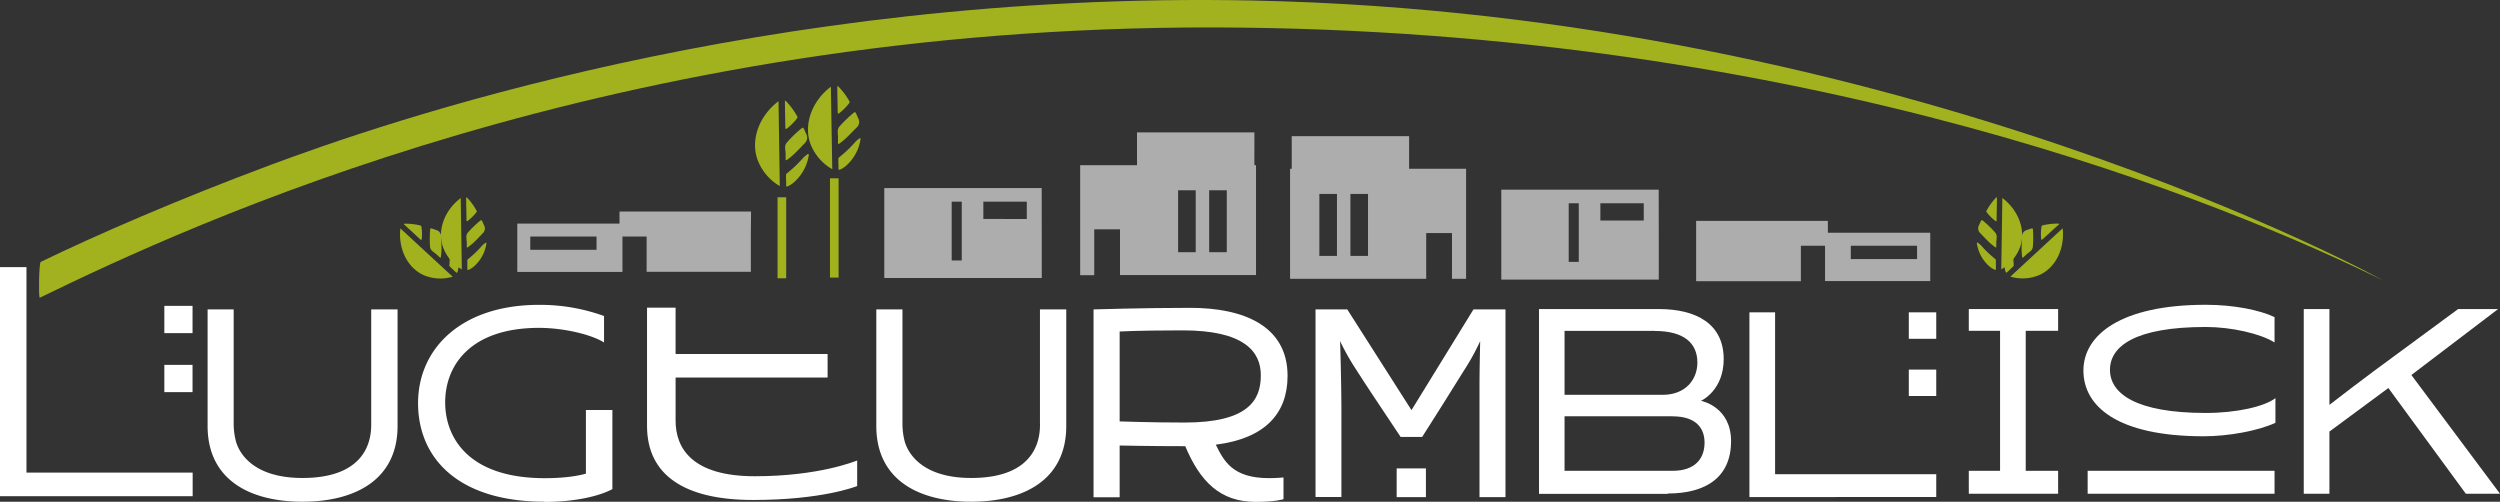 <svg xmlns="http://www.w3.org/2000/svg" viewBox="0 0 620.53 124.53"><rect x="0" y="0" width="620.53" height="124.53" fill="#333333" stroke="none"/><defs><style>.cls-1{fill:#a2b21e;}.cls-2,.cls-3{fill:#fff;}.cls-2{opacity:0.6;}</style></defs><g id="Ebene_2" data-name="Ebene 2"><g id="Website"><path class="cls-1" d="M207.83,21.36c0,2.2.07,4.36.1,6.52,0,.36.14.41.41.19a13.08,13.08,0,0,0,2.45-2.48.36.36,0,0,0,.05-.44A16.94,16.94,0,0,0,208,21.39l-.18,0"/><path class="cls-1" d="M591.28,69.49C554.21,51.34,449.9,7.13,301.33,6.81,152.34,6.5,46.92,55.9,9.83,73.92c-.27-.86-.15-8.3.25-8.9,13.65-6.61,34-15.49,57.09-24.09C94.53,30.75,189.12-2.33,310.9.13,472.66,3.39,593.13,70.4,591.28,69.49"/><path class="cls-1" d="M194.83,25c0,2.25.07,4.46.1,6.67,0,.37.14.42.43.2a13.47,13.47,0,0,0,2.51-2.55.36.36,0,0,0,0-.44A17.53,17.53,0,0,0,195,25s-.07,0-.19,0"/><path class="cls-1" d="M208,34c0,.44,0,.91,0,1.39s.14.38.41.2a17.42,17.42,0,0,0,2.2-1.91c.67-.64,1.3-1.34,2-2a1.88,1.88,0,0,0,.41-2.33c-.16-.32-.29-.65-.44-1-.31-.63-.32-.64-.89-.19a33.11,33.11,0,0,0-3.39,3.31,2,2,0,0,0-.34,1.52c0,.31,0,.63.07,1"/><path class="cls-1" d="M208.12,40.7c0,.37,0,.74,0,1.11s.15.4.45.26a5.84,5.84,0,0,0,1.69-1.16,10.87,10.87,0,0,0,3.29-6.11c0-.16.14-.38,0-.47s-.3.1-.43.18a5.59,5.59,0,0,0-1.07,1A30.21,30.21,0,0,1,208.35,39a.6.6,0,0,0-.26.55c0,.38,0,.78,0,1.17Z"/><path class="cls-1" d="M206.58,42A12.29,12.29,0,0,1,201,35.25c-1.42-4.76.63-10.23,5.23-13.73Z"/><path class="cls-2" d="M311.36,32.87H282.22V41H268.11v27.3h3.49V56.93H278V68.27h33.76V41h-.41ZM300.13,47.22h4.37V62.6h-4.37Zm-7.71,0h4.37V62.6h-4.37Z"/><path class="cls-2" d="M411.71,47.07H372.64V69.4h39.09l0-8.92Zm-14.48,3.38H408v4.29H397.23Zm-7.86,0h2.5V65h-2.5Z"/><path class="cls-2" d="M453.7,54.82H421v5.6h0V69.8H447V61h6v8.77h26.11v-12H453.7ZM459.39,61h16.45v3.31H459.39Z"/><path class="cls-2" d="M349.76,33.8H320.62v8.09h-.41V69.2H354V57.85h6.4V69.2h3.5V41.89H349.76ZM335.19,48.14h4.37V63.52h-4.37Zm-7.71,0h4.37V63.52h-4.37Z"/><path class="cls-1" d="M495.5,59.92c0,.38,0,.79,0,1.2s-.13.32-.35.17a13.72,13.72,0,0,1-1.91-1.65c-.58-.56-1.12-1.16-1.68-1.73a1.64,1.64,0,0,1-.36-2c.14-.27.25-.56.39-.84.26-.54.27-.55.76-.16a27.3,27.3,0,0,1,2.93,2.86,1.69,1.69,0,0,1,.3,1.31c0,.27,0,.55-.07.86"/><path class="cls-1" d="M495.41,65.68c0,.33,0,.65,0,1s-.13.34-.39.22a5.26,5.26,0,0,1-1.46-1,9.33,9.33,0,0,1-2.84-5.27c0-.14-.12-.33,0-.42s.25.09.36.16a4.75,4.75,0,0,1,.93.86,25.73,25.73,0,0,0,3.17,3,.52.52,0,0,1,.22.47c0,.34,0,.68,0,1Z"/><path class="cls-1" d="M495.66,49c0,1.9-.06,3.77-.08,5.63,0,.31-.12.36-.36.17a11.66,11.66,0,0,1-2.12-2.15.29.29,0,0,1,0-.37A14.56,14.56,0,0,1,495.5,49Z"/><path class="cls-1" d="M496.74,66.85A10.69,10.69,0,0,0,501.53,61c1.23-4.11-.55-8.83-4.52-11.86Z"/><path class="cls-1" d="M503.16,63c-.27.26-.58.53-.88.82s-.32.13-.36-.15a14.12,14.12,0,0,1-.12-2.51c0-.81.07-1.62.09-2.43a1.62,1.62,0,0,1,1.22-1.64c.29-.1.57-.21.86-.3.58-.18.59-.18.65.45a28.06,28.06,0,0,1-.05,4.1,1.7,1.7,0,0,1-.74,1.12c-.21.18-.43.34-.67.54"/><path class="cls-1" d="M498.93,66.89c-.23.21-.48.42-.7.65s-.34.14-.43-.13a5.22,5.22,0,0,1-.28-1.75,9.39,9.39,0,0,1,1.85-5.7c.09-.12.16-.32.33-.26s.11.25.13.38a4.43,4.43,0,0,1,0,1.26,26.69,26.69,0,0,0,0,4.38.55.55,0,0,1-.19.49c-.26.22-.5.45-.74.68Z"/><path class="cls-1" d="M511.17,55.58,507,59.39c-.22.21-.33.16-.36-.14a11.72,11.72,0,0,1,.09-3,.31.31,0,0,1,.24-.3,14.75,14.75,0,0,1,4-.44Z"/><path class="cls-1" d="M499,68.66a10.61,10.61,0,0,0,7.53-.55c3.81-1.93,6-6.47,5.45-11.45Z"/><path class="cls-2" d="M258.56,46.68H219.49V69h39.09l0-8.91Zm-14.48,3.38h10.78v4.29H244.08Zm-7.86,0h2.5V64.65h-2.5Z"/><path class="cls-2" d="M186.42,52.5H153.77v3H128.4v12H154.5V58.71h6v8.76h25.87V58.11h0Zm-54.8,6.21h16.45V62H131.62Z"/><rect class="cls-1" x="206.01" y="44.26" width="2.14" height="24.64"/><path class="cls-1" d="M195,38c0,.45,0,.94,0,1.42s.15.39.43.2a16.74,16.74,0,0,0,2.25-1.95c.69-.66,1.33-1.37,2-2.06a1.93,1.93,0,0,0,.42-2.39c-.16-.33-.29-.67-.45-1-.31-.65-.33-.65-.91-.19a30.87,30.87,0,0,0-3.47,3.39,2,2,0,0,0-.36,1.55c0,.32.05.65.08,1"/><path class="cls-1" d="M195.13,44.8a10.84,10.84,0,0,1,0,1.14c0,.41.16.41.46.27A6,6,0,0,0,197.33,45a11.1,11.1,0,0,0,3.38-6.26c0-.16.14-.39-.05-.49s-.3.1-.43.19a5.58,5.58,0,0,0-1.1,1A31,31,0,0,1,195.36,43a.63.63,0,0,0-.26.56c0,.4,0,.8,0,1.2Z"/><path class="cls-1" d="M193.55,46.18a12.64,12.64,0,0,1-5.68-7c-1.46-4.88.66-10.48,5.37-14.07Z"/><rect class="cls-1" x="193" y="48.97" width="2.14" height="20.1"/><path class="cls-1" d="M115.86,59.94c0,.38,0,.79,0,1.2s.12.33.35.17a14.89,14.89,0,0,0,1.91-1.64c.58-.56,1.11-1.16,1.68-1.74a1.61,1.61,0,0,0,.35-2c-.13-.28-.24-.57-.38-.84-.26-.54-.27-.55-.76-.16a27.21,27.21,0,0,0-2.93,2.85,1.7,1.7,0,0,0-.3,1.31c0,.28,0,.55.06.86"/><path class="cls-1" d="M116,65.71c0,.32,0,.64,0,1s.13.34.39.23a5.09,5.09,0,0,0,1.46-1,9.33,9.33,0,0,0,2.84-5.27c0-.14.12-.33,0-.41s-.25.08-.37.16a4.94,4.94,0,0,0-.92.85,26.55,26.55,0,0,1-3.17,3,.53.53,0,0,0-.23.47c0,.33,0,.67,0,1Z"/><path class="cls-1" d="M115.71,49c0,1.9.06,3.76.08,5.63,0,.31.12.35.36.16a11.61,11.61,0,0,0,2.12-2.14.3.3,0,0,0,0-.38A14.28,14.28,0,0,0,115.87,49Z"/><path class="cls-1" d="M114.63,66.87A10.65,10.65,0,0,1,109.84,61c-1.23-4.11.55-8.83,4.52-11.85Z"/><path class="cls-1" d="M108.2,63c.28.26.59.53.88.82s.32.13.37-.14a14.19,14.19,0,0,0,.12-2.52c0-.81-.07-1.62-.1-2.42a1.62,1.62,0,0,0-1.21-1.65c-.29-.09-.57-.21-.87-.3-.57-.18-.58-.18-.64.45a28,28,0,0,0,0,4.1,1.7,1.7,0,0,0,.74,1.12l.66.54"/><path class="cls-1" d="M112.44,66.91c.23.22.48.42.7.65s.34.15.43-.12a5.27,5.27,0,0,0,.28-1.76A9.38,9.38,0,0,0,112,60c-.08-.11-.15-.31-.32-.25s-.11.24-.14.38a5.24,5.24,0,0,0,0,1.25,25.75,25.75,0,0,1,0,4.39.53.53,0,0,0,.19.48l.74.68Z"/><path class="cls-1" d="M100.2,55.61c1.39,1.28,2.76,2.54,4.12,3.81.23.21.34.15.37-.15a11.73,11.73,0,0,0-.09-3,.32.32,0,0,0-.24-.29,14.75,14.75,0,0,0-4-.45Z"/><path class="cls-1" d="M112.36,68.68a10.59,10.59,0,0,1-7.53-.54c-3.82-1.94-6-6.48-5.45-11.45Z"/><path class="cls-3" d="M92.14,105.17V76.8h6.54v28.93c0,13.36-10.54,18.8-23.61,18.8s-23.54-5.44-23.54-18.8V76.8H58v28.31a17.64,17.64,0,0,0,.57,4.47c.84,3,4.39,9.06,16.5,9.06,17.07,0,17.07-11,17.07-13.47"/><path class="cls-3" d="M135.2,124.53c-21.63,0-31.43-10.93-31.43-24.46s10.7-24.4,30-24.4a46.54,46.54,0,0,1,16.16,2.77V85c-3.21-2-10.08-3.62-16.16-3.62-16.73,0-23.27,9.06-23.27,18.51,0,8.55,5.58,18.8,24.73,18.8,6.71,0,10-1.08,10.2-1.13v-15.8H152v19.65c-4.11,2.15-10.59,3.17-16.79,3.17"/><path class="cls-3" d="M258.13,105.17V76.8h6.53v28.93c0,13.36-10.53,18.8-23.6,18.8s-23.55-5.44-23.55-18.8V76.8H224v28.31a17.58,17.58,0,0,0,.56,4.47c.85,3,4.4,9.06,16.51,9.06,17.07,0,17.07-11,17.07-13.47"/><path class="cls-3" d="M293.57,82c-3.72,0-11.21.05-15.66.28V104.6c.39,0,7.6.28,16.17.28,15.71,0,18.87-5.55,18.87-11.66C313,87.28,308.83,82,293.57,82m8.22,28.41c2,4,4.11,8.27,13.18,8.27,2.09,0,3.55-.17,3.61-.17v5.38c-.11.05-2,.68-6.93.68-8.79,0-13.74-5-17.46-13.82-9.41,0-15.94-.17-16.28-.17v12.85h-6.48V76.8c.62,0,11.94-.39,24.05-.39,13,0,24.11,4.36,24.11,16.87,0,9.45-5.69,15.56-17.8,17.09"/><path class="cls-3" d="M346.67,116.26h7.26v7.13h-7.26Zm20.56,7.13V96.16c0-4.92.17-11.37.17-11.49a56.87,56.87,0,0,1-3.89,7.08c-1.75,2.77-3.49,5.6-5.24,8.38L353,108.45h-5.35l-5.58-8.38c-1.85-2.77-3.71-5.6-5.52-8.43a60.38,60.38,0,0,1-3.94-7c.06.4.34,11.1.34,16.93v21.79h-6.42V76.8h7.88l15.94,25,15.38-25h7.95v46.59Z"/><path class="cls-3" d="M415.16,103.33H388.34v13.53h26.82c5.6,0,7.93-3.06,7.93-7,0-3.79-2.33-6.52-7.93-6.52m-4.43-21.22H388.34V98h24.33c5.76,0,8.64-3.84,8.64-8,0-4.84-3.32-7.85-10.58-7.85m3.21,40.44H382V76.71h29.71c9.42,0,16.13,3.73,16.13,12.42,0,7.68-5.38,10.25-5.65,10.36.38.05,7.48,1.61,7.48,10,0,9-6.27,13-15.69,13"/><polygon class="cls-3" points="488.68 122.55 488.68 116.86 496.44 116.86 496.44 82.11 488.68 82.11 488.68 76.71 510.85 76.71 510.85 82.11 502.81 82.11 502.81 116.86 510.85 116.86 510.85 122.55 488.68 122.55"/><path class="cls-3" d="M518.18,116.86h46.39v5.69H518.18Zm46.61-11.92c-4.27,2-11.69,3.35-17.79,3.35-21.5,0-29.87-7.47-29.87-16.32s9.31-16.32,30.37-16.32c7.09,0,13.47,1.34,17.07,3.06V85c-3.44-2.17-10.64-3.84-17.07-3.84-17.57,0-23.78,4.79-23.78,10.64s6.38,10.7,23.78,10.7c7.76,0,14.63-1.62,17.29-3.68Z"/><path class="cls-3" d="M612.05,122.55,592.82,96.31l-14.63,10.81v15.43h-6.37V76.71h6.37v23.78c3.6-2.78,7.26-5.57,11-8.36l20.95-15.42h9.92L598.53,93.08l22,29.47Z"/><path class="cls-3" d="M40.79,90.56h7v6.77h-7Zm0-14.64h7v6.77h-7ZM0,123.17V66.3H6.57v51H47.82v5.86Z"/><path class="cls-3" d="M186.93,124.1c-17.15,0-26.33-6.23-26.33-18.4V76.37h7.09v11.5h37.73V93.7H167.69v10.7c0,7,4.25,13.81,19.67,13.81,15.91,0,24.91-3.74,25.4-3.91v6.34c-.43.17-8.82,3.46-25.83,3.46"/><path class="cls-3" d="M480.6,91.74h-6.81V98.3h6.81Zm0-14.21h-6.81V84.1h6.81Zm0,45.84V117.7h-40V77.53h-6.37v45.84Z"/></g></g></svg>